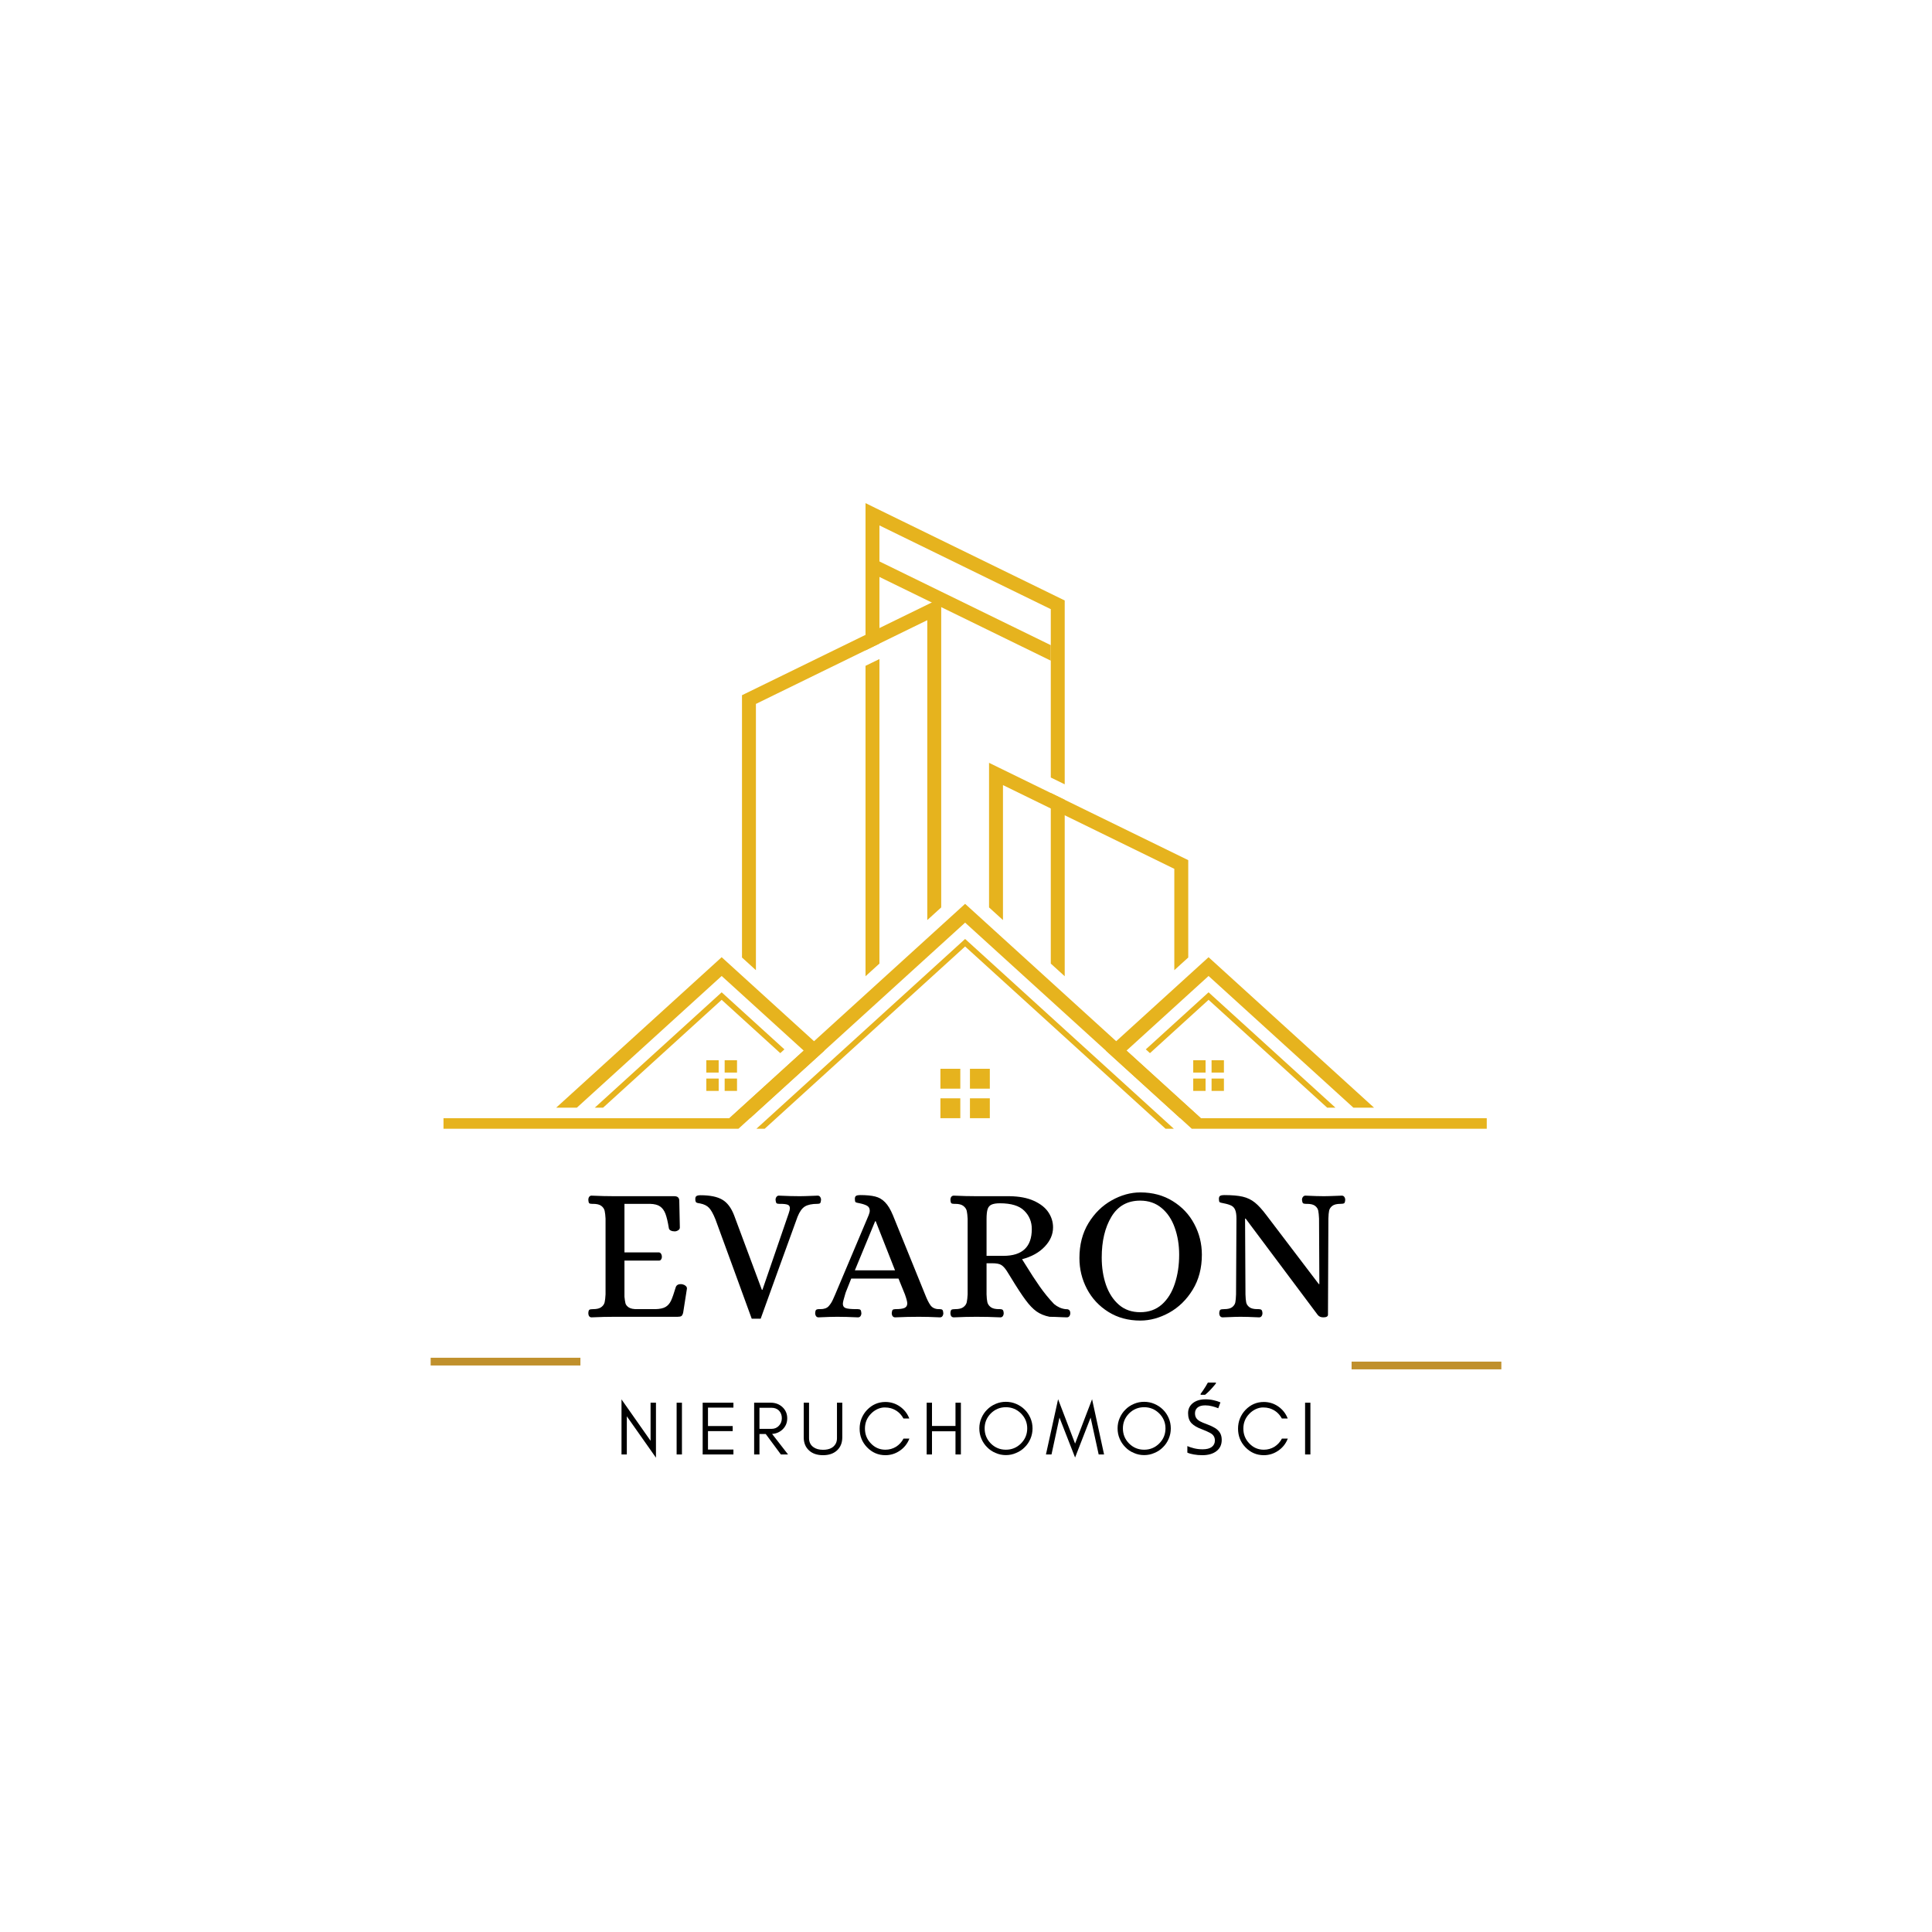 <svg xmlns="http://www.w3.org/2000/svg" xmlns:xlink="http://www.w3.org/1999/xlink" width="500" zoomAndPan="magnify" viewBox="0 0 375 375" height="500" preserveAspectRatio="xMidYMid meet" version="1.2"><defs><clipPath id="4702e27382"><path d="M 167 97.621 L 207 97.621 L 207 190 L 167 190 Z M 167 97.621 "/></clipPath><clipPath id="63b0ee98fa"><path d="M 146 182 L 228 182 L 228 219.121 L 146 219.121 Z M 146 182 "/></clipPath><clipPath id="482d3539b3"><path d="M 86.082 217 L 288.582 217 L 288.582 219.121 L 86.082 219.121 Z M 86.082 217 "/></clipPath></defs><g id="24dc14580d"><rect x="0" width="375" y="0" height="375" style="fill:#ffffff;fill-opacity:1;stroke:none;"/><rect x="0" width="375" y="0" height="375" style="fill:#ffffff;fill-opacity:1;stroke:none;"/><g style="fill:#000000;fill-opacity:1;"><g transform="translate(119.525, 282.31)"><path style="stroke:none" d="M 2.141 -7.406 L 2.141 0 L 1.109 0 L 1.109 -10.688 L 6.75 -2.656 L 6.75 -10.047 L 7.797 -10.047 L 7.797 0.625 Z M 2.141 -7.406 "/></g></g><g style="fill:#000000;fill-opacity:1;"><g transform="translate(130.224, 282.31)"><path style="stroke:none" d="M 2.141 0 L 1.109 0 L 1.109 -10.047 L 2.141 -10.047 Z M 2.141 0 "/></g></g><g style="fill:#000000;fill-opacity:1;"><g transform="translate(135.279, 282.31)"><path style="stroke:none" d="M 7.078 0 L 1.109 0 L 1.109 -10.047 L 7.078 -10.047 L 7.078 -9.094 L 2.141 -9.094 L 2.141 -5.516 L 6.938 -5.516 L 6.938 -4.531 L 2.141 -4.531 L 2.141 -0.953 L 7.078 -0.953 Z M 7.078 0 "/></g></g><g style="fill:#000000;fill-opacity:1;"><g transform="translate(145.27, 282.31)"><path style="stroke:none" d="M 2.141 -4.969 L 4.484 -4.969 C 5.055 -4.969 5.531 -5.164 5.906 -5.562 C 6.289 -5.957 6.484 -6.453 6.484 -7.047 C 6.484 -7.629 6.301 -8.113 5.938 -8.5 C 5.57 -8.875 5.086 -9.062 4.484 -9.062 L 2.141 -9.062 Z M 7.531 -7.016 C 7.531 -6.141 7.219 -5.41 6.594 -4.828 C 6.039 -4.316 5.375 -4.035 4.594 -3.984 L 7.688 0 L 6.297 0 L 3.359 -3.969 L 2.141 -3.969 L 2.141 0 L 1.109 0 L 1.109 -10.047 L 4.328 -10.047 C 5.223 -10.047 5.977 -9.766 6.594 -9.203 C 7.219 -8.617 7.531 -7.891 7.531 -7.016 Z M 7.531 -7.016 "/></g></g><g style="fill:#000000;fill-opacity:1;"><g transform="translate(155.112, 282.31)"><path style="stroke:none" d="M 8.375 -3.328 C 8.375 -2.242 8.02 -1.383 7.312 -0.75 C 6.645 -0.156 5.754 0.141 4.641 0.141 C 3.516 0.141 2.617 -0.156 1.953 -0.75 C 1.242 -1.383 0.891 -2.242 0.891 -3.328 L 0.891 -10.047 L 1.922 -10.047 L 1.922 -3.172 C 1.922 -2.422 2.195 -1.844 2.75 -1.438 C 3.219 -1.082 3.848 -0.906 4.641 -0.906 C 5.867 -0.906 6.695 -1.316 7.125 -2.141 C 7.27 -2.43 7.344 -2.773 7.344 -3.172 L 7.344 -10.047 L 8.375 -10.047 Z M 8.375 -3.328 "/></g></g><g style="fill:#000000;fill-opacity:1;"><g transform="translate(166.182, 282.31)"><path style="stroke:none" d="M 10.328 -3.078 C 9.953 -2.109 9.344 -1.332 8.5 -0.75 C 7.645 -0.156 6.703 0.141 5.672 0.141 C 4.285 0.141 3.098 -0.367 2.109 -1.391 C 1.148 -2.391 0.672 -3.598 0.672 -5.016 C 0.672 -5.711 0.797 -6.375 1.047 -7 C 1.305 -7.625 1.66 -8.172 2.109 -8.641 C 3.098 -9.672 4.285 -10.188 5.672 -10.188 C 6.703 -10.188 7.641 -9.895 8.484 -9.312 C 9.328 -8.719 9.938 -7.941 10.312 -6.984 L 9.172 -6.984 C 8.629 -7.984 7.82 -8.645 6.75 -8.969 C 6.395 -9.07 5.988 -9.125 5.531 -9.125 C 5.062 -9.125 4.586 -9.016 4.109 -8.797 C 3.629 -8.566 3.211 -8.266 2.859 -7.891 C 2.086 -7.098 1.703 -6.141 1.703 -5.016 C 1.703 -3.898 2.086 -2.941 2.859 -2.141 C 3.629 -1.328 4.566 -0.922 5.672 -0.922 C 6.422 -0.922 7.113 -1.113 7.75 -1.5 C 8.363 -1.895 8.844 -2.422 9.188 -3.078 Z M 10.328 -3.078 "/></g></g><g style="fill:#000000;fill-opacity:1;"><g transform="translate(178.758, 282.31)"><path style="stroke:none" d="M 2.141 0 L 1.109 0 L 1.109 -10.047 L 2.141 -10.047 L 2.141 -5.531 L 6.703 -5.531 L 6.703 -10.047 L 7.75 -10.047 L 7.75 0 L 6.703 0 L 6.703 -4.5 L 2.141 -4.5 Z M 2.141 0 "/></g></g><g style="fill:#000000;fill-opacity:1;"><g transform="translate(189.414, 282.31)"><path style="stroke:none" d="M 9.969 -5.062 C 9.969 -6.188 9.562 -7.156 8.75 -7.969 C 7.938 -8.77 6.961 -9.172 5.828 -9.172 C 4.691 -9.172 3.719 -8.77 2.906 -7.969 C 2.102 -7.156 1.703 -6.188 1.703 -5.062 C 1.703 -3.914 2.102 -2.938 2.906 -2.125 C 3.719 -1.32 4.691 -0.922 5.828 -0.922 C 6.961 -0.922 7.938 -1.32 8.75 -2.125 C 9.562 -2.938 9.969 -3.914 9.969 -5.062 Z M 11 -5.062 C 11 -4.344 10.863 -3.672 10.594 -3.047 C 10.32 -2.41 9.953 -1.863 9.484 -1.406 C 9.016 -0.926 8.461 -0.555 7.828 -0.297 C 7.203 -0.016 6.535 0.125 5.828 0.125 C 5.117 0.125 4.453 -0.016 3.828 -0.297 C 3.191 -0.555 2.645 -0.926 2.188 -1.406 C 1.719 -1.863 1.348 -2.41 1.078 -3.047 C 0.805 -3.672 0.672 -4.344 0.672 -5.062 C 0.672 -5.77 0.805 -6.438 1.078 -7.062 C 1.348 -7.695 1.719 -8.242 2.188 -8.703 C 2.645 -9.172 3.191 -9.539 3.828 -9.812 C 4.453 -10.082 5.117 -10.219 5.828 -10.219 C 6.535 -10.219 7.203 -10.082 7.828 -9.812 C 8.461 -9.539 9.016 -9.172 9.484 -8.703 C 9.953 -8.242 10.32 -7.695 10.594 -7.062 C 10.863 -6.438 11 -5.77 11 -5.062 Z M 11 -5.062 "/></g></g><g style="fill:#000000;fill-opacity:1;"><g transform="translate(202.877, 282.31)"><path style="stroke:none" d="M 10.375 0 L 8.812 -7.156 L 5.797 0.594 L 2.766 -7.156 L 1.219 0 L 0.141 0 L 2.5 -10.719 L 5.797 -2.109 L 9.094 -10.719 L 11.422 0 Z M 10.375 0 "/></g></g><g style="fill:#000000;fill-opacity:1;"><g transform="translate(216.251, 282.31)"><path style="stroke:none" d="M 9.969 -5.062 C 9.969 -6.188 9.562 -7.156 8.75 -7.969 C 7.938 -8.77 6.961 -9.172 5.828 -9.172 C 4.691 -9.172 3.719 -8.77 2.906 -7.969 C 2.102 -7.156 1.703 -6.188 1.703 -5.062 C 1.703 -3.914 2.102 -2.938 2.906 -2.125 C 3.719 -1.32 4.691 -0.922 5.828 -0.922 C 6.961 -0.922 7.938 -1.32 8.75 -2.125 C 9.562 -2.938 9.969 -3.914 9.969 -5.062 Z M 11 -5.062 C 11 -4.344 10.863 -3.672 10.594 -3.047 C 10.32 -2.41 9.953 -1.863 9.484 -1.406 C 9.016 -0.926 8.461 -0.555 7.828 -0.297 C 7.203 -0.016 6.535 0.125 5.828 0.125 C 5.117 0.125 4.453 -0.016 3.828 -0.297 C 3.191 -0.555 2.645 -0.926 2.188 -1.406 C 1.719 -1.863 1.348 -2.41 1.078 -3.047 C 0.805 -3.672 0.672 -4.344 0.672 -5.062 C 0.672 -5.77 0.805 -6.438 1.078 -7.062 C 1.348 -7.695 1.719 -8.242 2.188 -8.703 C 2.645 -9.172 3.191 -9.539 3.828 -9.812 C 4.453 -10.082 5.117 -10.219 5.828 -10.219 C 6.535 -10.219 7.203 -10.082 7.828 -9.812 C 8.461 -9.539 9.016 -9.172 9.484 -8.703 C 9.953 -8.242 10.32 -7.695 10.594 -7.062 C 10.863 -6.438 11 -5.77 11 -5.062 Z M 11 -5.062 "/></g></g><g style="fill:#000000;fill-opacity:1;"><g transform="translate(229.714, 282.31)"><path style="stroke:none" d="M 7.422 -2.828 C 7.422 -1.891 7.078 -1.16 6.391 -0.641 C 5.711 -0.117 4.801 0.141 3.656 0.141 C 3.062 0.141 2.508 0.094 2 0 C 1.5 -0.082 1.082 -0.203 0.75 -0.359 L 0.75 -1.625 C 1.102 -1.469 1.547 -1.32 2.078 -1.188 C 2.609 -1.062 3.148 -1 3.703 -1 C 4.484 -1 5.078 -1.148 5.484 -1.453 C 5.891 -1.766 6.094 -2.18 6.094 -2.703 C 6.094 -3.047 6.016 -3.336 5.859 -3.578 C 5.711 -3.816 5.457 -4.031 5.094 -4.219 C 4.727 -4.414 4.234 -4.633 3.609 -4.875 C 2.703 -5.195 2.02 -5.594 1.562 -6.062 C 1.113 -6.539 0.891 -7.191 0.891 -8.016 C 0.891 -8.566 1.031 -9.039 1.312 -9.438 C 1.602 -9.844 2 -10.156 2.5 -10.375 C 3 -10.594 3.582 -10.703 4.25 -10.703 C 4.82 -10.703 5.348 -10.645 5.828 -10.531 C 6.316 -10.426 6.766 -10.285 7.172 -10.109 L 6.75 -8.969 C 6.383 -9.125 5.984 -9.254 5.547 -9.359 C 5.117 -9.473 4.68 -9.531 4.234 -9.531 C 3.566 -9.531 3.066 -9.391 2.734 -9.109 C 2.398 -8.828 2.234 -8.457 2.234 -8 C 2.234 -7.645 2.305 -7.348 2.453 -7.109 C 2.598 -6.867 2.836 -6.648 3.172 -6.453 C 3.516 -6.266 3.969 -6.07 4.531 -5.875 C 5.156 -5.645 5.68 -5.398 6.109 -5.141 C 6.535 -4.879 6.859 -4.566 7.078 -4.203 C 7.305 -3.836 7.422 -3.379 7.422 -2.828 Z M 6.297 -13.953 L 6.297 -13.797 C 6.172 -13.617 5.984 -13.391 5.734 -13.109 C 5.492 -12.828 5.234 -12.547 4.953 -12.266 C 4.672 -11.984 4.414 -11.754 4.188 -11.578 L 3.328 -11.578 L 3.328 -11.766 C 3.461 -11.941 3.617 -12.16 3.797 -12.422 C 3.973 -12.68 4.145 -12.945 4.312 -13.219 C 4.477 -13.488 4.617 -13.734 4.734 -13.953 Z M 6.297 -13.953 "/></g></g><g style="fill:#000000;fill-opacity:1;"><g transform="translate(239.631, 282.31)"><path style="stroke:none" d="M 10.328 -3.078 C 9.953 -2.109 9.344 -1.332 8.5 -0.75 C 7.645 -0.156 6.703 0.141 5.672 0.141 C 4.285 0.141 3.098 -0.367 2.109 -1.391 C 1.148 -2.391 0.672 -3.598 0.672 -5.016 C 0.672 -5.711 0.797 -6.375 1.047 -7 C 1.305 -7.625 1.66 -8.172 2.109 -8.641 C 3.098 -9.672 4.285 -10.188 5.672 -10.188 C 6.703 -10.188 7.641 -9.895 8.484 -9.312 C 9.328 -8.719 9.938 -7.941 10.312 -6.984 L 9.172 -6.984 C 8.629 -7.984 7.82 -8.645 6.75 -8.969 C 6.395 -9.07 5.988 -9.125 5.531 -9.125 C 5.062 -9.125 4.586 -9.016 4.109 -8.797 C 3.629 -8.566 3.211 -8.266 2.859 -7.891 C 2.086 -7.098 1.703 -6.141 1.703 -5.016 C 1.703 -3.898 2.086 -2.941 2.859 -2.141 C 3.629 -1.328 4.566 -0.922 5.672 -0.922 C 6.422 -0.922 7.113 -1.113 7.75 -1.5 C 8.363 -1.895 8.844 -2.422 9.188 -3.078 Z M 10.328 -3.078 "/></g></g><g style="fill:#000000;fill-opacity:1;"><g transform="translate(252.207, 282.31)"><path style="stroke:none" d="M 2.141 0 L 1.109 0 L 1.109 -10.047 L 2.141 -10.047 Z M 2.141 0 "/></g></g><path style="fill:none;stroke-width:2;stroke-linecap:butt;stroke-linejoin:miter;stroke:#c0902c;stroke-opacity:1;stroke-miterlimit:4;" d="M -0.001 1 L 38.755 1 " transform="matrix(0.75,0,0,0.75,83.59,263.539)"/><path style="fill:none;stroke-width:2;stroke-linecap:butt;stroke-linejoin:miter;stroke:#c0902c;stroke-opacity:1;stroke-miterlimit:4;" d="M 0.002 1 L 38.757 1 " transform="matrix(0.75,0,0,0.75,262.342,264.289)"/><g style="fill:#000000;fill-opacity:1;"><g transform="translate(112.598, 255.588)"><path style="stroke:none" d="M 2.219 0.109 C 2.02 0.109 1.863 0.031 1.75 -0.125 C 1.645 -0.289 1.594 -0.484 1.594 -0.703 C 1.613 -1.078 1.688 -1.301 1.812 -1.375 C 1.938 -1.445 2.172 -1.484 2.516 -1.484 C 3.234 -1.484 3.766 -1.613 4.109 -1.875 C 4.461 -2.133 4.68 -2.453 4.766 -2.828 C 4.848 -3.211 4.906 -3.719 4.938 -4.344 L 4.938 -19.062 C 4.906 -19.688 4.848 -20.188 4.766 -20.562 C 4.68 -20.945 4.461 -21.27 4.109 -21.531 C 3.766 -21.789 3.234 -21.922 2.516 -21.922 L 2.297 -21.922 C 2.047 -21.922 1.867 -21.961 1.766 -22.047 C 1.672 -22.141 1.613 -22.359 1.594 -22.703 C 1.594 -22.922 1.645 -23.109 1.75 -23.266 C 1.863 -23.43 2.02 -23.516 2.219 -23.516 C 3.852 -23.441 5.328 -23.406 6.641 -23.406 L 18.281 -23.406 C 18.926 -23.406 19.25 -23.109 19.25 -22.516 L 19.359 -17.328 C 19.359 -17.098 19.242 -16.914 19.016 -16.781 C 18.797 -16.645 18.578 -16.578 18.359 -16.578 C 18.066 -16.578 17.805 -16.633 17.578 -16.75 C 17.359 -16.863 17.238 -17.031 17.219 -17.25 C 17.02 -18.457 16.801 -19.375 16.562 -20 C 16.32 -20.633 15.973 -21.109 15.516 -21.422 C 15.066 -21.734 14.422 -21.898 13.578 -21.922 L 8.609 -21.922 L 8.609 -12.5 L 15.312 -12.5 C 15.488 -12.477 15.625 -12.383 15.719 -12.219 C 15.82 -12.062 15.875 -11.867 15.875 -11.641 C 15.875 -11.441 15.82 -11.27 15.719 -11.125 C 15.625 -10.977 15.488 -10.906 15.312 -10.906 L 8.609 -10.906 L 8.609 -3.891 C 8.66 -3.367 8.723 -2.953 8.797 -2.641 C 8.867 -2.336 9.086 -2.062 9.453 -1.812 C 9.828 -1.57 10.41 -1.461 11.203 -1.484 L 14.609 -1.484 C 15.473 -1.504 16.129 -1.645 16.578 -1.906 C 17.023 -2.164 17.379 -2.566 17.641 -3.109 C 17.898 -3.66 18.211 -4.551 18.578 -5.781 C 18.754 -6.227 19.176 -6.406 19.844 -6.312 C 20.094 -6.258 20.305 -6.156 20.484 -6 C 20.672 -5.852 20.754 -5.672 20.734 -5.453 L 20 -0.781 C 19.914 -0.457 19.801 -0.242 19.656 -0.141 C 19.508 -0.047 19.266 0 18.922 0 L 6.672 0 C 5.336 0 3.852 0.035 2.219 0.109 Z M 2.219 0.109 "/></g></g><g style="fill:#000000;fill-opacity:1;"><g transform="translate(134.629, 255.588)"><path style="stroke:none" d="M 11.281 0.375 C 10.531 -1.656 9.352 -4.883 7.75 -9.312 C 6.145 -13.738 4.973 -16.941 4.234 -18.922 C 3.805 -19.984 3.395 -20.723 3 -21.141 C 2.602 -21.566 2.023 -21.852 1.266 -22 C 1.16 -22.02 1.008 -22.047 0.812 -22.078 C 0.613 -22.117 0.484 -22.195 0.422 -22.312 C 0.359 -22.426 0.328 -22.602 0.328 -22.844 C 0.328 -23.145 0.406 -23.344 0.562 -23.438 C 0.727 -23.539 0.984 -23.594 1.328 -23.594 C 3.191 -23.594 4.602 -23.305 5.562 -22.734 C 6.531 -22.172 7.297 -21.16 7.859 -19.703 L 13.25 -5.234 L 13.359 -5.234 L 18.469 -20.109 C 18.613 -20.523 18.688 -20.844 18.688 -21.062 C 18.688 -21.414 18.547 -21.645 18.266 -21.75 C 17.984 -21.863 17.508 -21.922 16.844 -21.922 L 16.625 -21.922 C 16.375 -21.922 16.195 -21.961 16.094 -22.047 C 16 -22.141 15.938 -22.359 15.906 -22.703 C 15.906 -22.922 15.961 -23.109 16.078 -23.266 C 16.191 -23.43 16.348 -23.516 16.547 -23.516 C 18.148 -23.441 19.5 -23.406 20.594 -23.406 C 21.062 -23.406 21.961 -23.43 23.297 -23.484 L 24.078 -23.516 C 24.297 -23.516 24.457 -23.43 24.562 -23.266 C 24.676 -23.109 24.734 -22.922 24.734 -22.703 C 24.711 -22.359 24.648 -22.141 24.547 -22.047 C 24.453 -21.961 24.281 -21.922 24.031 -21.922 C 22.969 -21.922 22.156 -21.75 21.594 -21.406 C 21.039 -21.062 20.566 -20.395 20.172 -19.406 C 19.43 -17.375 18.238 -14.086 16.594 -9.547 C 14.945 -5.016 13.754 -1.707 13.016 0.375 Z M 11.281 0.375 "/></g></g><g style="fill:#000000;fill-opacity:1;"><g transform="translate(158.662, 255.588)"><path style="stroke:none" d="M 0.219 0.109 C 0 0.109 -0.16 0.031 -0.266 -0.125 C -0.379 -0.289 -0.438 -0.484 -0.438 -0.703 C -0.414 -1.078 -0.344 -1.301 -0.219 -1.375 C -0.094 -1.445 0.051 -1.484 0.219 -1.484 C 0.395 -1.484 0.508 -1.484 0.562 -1.484 C 1.301 -1.484 1.844 -1.676 2.188 -2.062 C 2.531 -2.445 2.805 -2.879 3.016 -3.359 C 3.234 -3.836 3.379 -4.164 3.453 -4.344 L 9.938 -19.703 C 10.082 -20.066 10.156 -20.363 10.156 -20.594 C 10.156 -21.031 9.984 -21.348 9.641 -21.547 C 9.297 -21.742 8.816 -21.906 8.203 -22.031 C 7.773 -22.102 7.508 -22.176 7.406 -22.25 C 7.312 -22.332 7.266 -22.547 7.266 -22.891 C 7.266 -23.18 7.344 -23.375 7.5 -23.469 C 7.664 -23.57 7.922 -23.625 8.266 -23.625 C 9.504 -23.625 10.488 -23.531 11.219 -23.344 C 11.945 -23.164 12.582 -22.797 13.125 -22.234 C 13.676 -21.68 14.188 -20.836 14.656 -19.703 L 20.891 -4.344 C 21.254 -3.406 21.609 -2.695 21.953 -2.219 C 22.305 -1.75 22.828 -1.504 23.516 -1.484 L 23.734 -1.484 C 23.984 -1.484 24.156 -1.438 24.25 -1.344 C 24.352 -1.258 24.414 -1.047 24.438 -0.703 C 24.438 -0.484 24.379 -0.289 24.266 -0.125 C 24.16 0.031 24 0.109 23.781 0.109 C 22.195 0.035 20.836 0 19.703 0 C 18.211 0 16.676 0.035 15.094 0.109 C 14.875 0.109 14.707 0.031 14.594 -0.125 C 14.477 -0.289 14.422 -0.484 14.422 -0.703 C 14.453 -1.047 14.516 -1.258 14.609 -1.344 C 14.711 -1.438 14.891 -1.484 15.141 -1.484 C 15.973 -1.484 16.562 -1.562 16.906 -1.719 C 17.258 -1.883 17.438 -2.176 17.438 -2.594 C 17.438 -2.914 17.285 -3.5 16.984 -4.344 L 15.734 -7.422 L 6.562 -7.422 C 5.945 -5.891 5.594 -5 5.5 -4.75 C 5.414 -4.5 5.375 -4.363 5.375 -4.344 C 5.082 -3.406 4.938 -2.797 4.938 -2.516 C 4.938 -2.098 5.117 -1.82 5.484 -1.688 C 5.859 -1.551 6.566 -1.484 7.609 -1.484 L 7.828 -1.484 C 8.078 -1.484 8.25 -1.438 8.344 -1.344 C 8.445 -1.258 8.508 -1.047 8.531 -0.703 C 8.531 -0.484 8.473 -0.289 8.359 -0.125 C 8.254 0.031 8.086 0.109 7.859 0.109 C 6.273 0.035 4.93 0 3.828 0 C 3.035 0 1.832 0.035 0.219 0.109 Z M 7.266 -9.016 L 15.062 -9.016 L 11.312 -18.547 L 11.203 -18.547 Z M 7.266 -9.016 "/></g></g><g style="fill:#000000;fill-opacity:1;"><g transform="translate(182.88, 255.588)"><path style="stroke:none" d="M 2.266 0.109 C 2.035 0.109 1.863 0.031 1.75 -0.125 C 1.645 -0.289 1.594 -0.484 1.594 -0.703 C 1.613 -1.078 1.688 -1.301 1.812 -1.375 C 1.938 -1.445 2.172 -1.484 2.516 -1.484 C 3.234 -1.484 3.766 -1.613 4.109 -1.875 C 4.461 -2.133 4.68 -2.453 4.766 -2.828 C 4.848 -3.211 4.906 -3.719 4.938 -4.344 L 4.938 -19.031 C 4.906 -19.676 4.848 -20.18 4.766 -20.547 C 4.68 -20.922 4.461 -21.242 4.109 -21.516 C 3.766 -21.785 3.234 -21.922 2.516 -21.922 L 2.297 -21.922 C 2.047 -21.922 1.867 -21.961 1.766 -22.047 C 1.672 -22.141 1.613 -22.359 1.594 -22.703 C 1.594 -22.922 1.645 -23.109 1.75 -23.266 C 1.863 -23.43 2.035 -23.516 2.266 -23.516 C 3.867 -23.441 5.336 -23.406 6.672 -23.406 L 13.062 -23.406 C 14.957 -23.383 16.539 -23.082 17.812 -22.5 C 19.094 -21.914 20.031 -21.172 20.625 -20.266 C 21.219 -19.367 21.516 -18.398 21.516 -17.359 C 21.516 -15.992 20.973 -14.742 19.891 -13.609 C 18.816 -12.473 17.352 -11.66 15.5 -11.172 L 16.141 -10.156 C 17.172 -8.477 18.109 -7.039 18.953 -5.844 C 19.797 -4.645 20.711 -3.523 21.703 -2.484 C 22.391 -1.91 23.129 -1.578 23.922 -1.484 C 23.973 -1.484 24.082 -1.477 24.25 -1.469 C 24.426 -1.457 24.57 -1.391 24.688 -1.266 C 24.801 -1.141 24.859 -0.953 24.859 -0.703 C 24.859 -0.484 24.801 -0.289 24.688 -0.125 C 24.57 0.031 24.406 0.109 24.188 0.109 L 23.219 0.078 C 22.133 0.023 21.344 0 20.844 0 C 19.852 -0.195 19.004 -0.547 18.297 -1.047 C 17.598 -1.555 16.898 -2.285 16.203 -3.234 C 15.492 -4.172 14.492 -5.703 13.203 -7.828 L 12.531 -8.906 C 12.164 -9.469 11.805 -9.852 11.453 -10.062 C 11.109 -10.281 10.52 -10.391 9.688 -10.391 L 8.609 -10.391 L 8.609 -4.344 C 8.629 -3.719 8.68 -3.211 8.766 -2.828 C 8.859 -2.453 9.078 -2.133 9.422 -1.875 C 9.766 -1.613 10.297 -1.484 11.016 -1.484 L 11.234 -1.484 C 11.461 -1.484 11.629 -1.438 11.734 -1.344 C 11.848 -1.258 11.914 -1.047 11.938 -0.703 C 11.938 -0.484 11.879 -0.289 11.766 -0.125 C 11.66 0.031 11.5 0.109 11.281 0.109 C 9.695 0.035 8.148 0 6.641 0 C 5.328 0 3.867 0.035 2.266 0.109 Z M 11.875 -11.828 C 15.551 -11.828 17.391 -13.562 17.391 -17.031 C 17.391 -18.438 16.906 -19.617 15.938 -20.578 C 14.977 -21.547 13.398 -22.031 11.203 -22.031 C 10.484 -22.031 9.938 -21.941 9.562 -21.766 C 9.195 -21.598 8.945 -21.301 8.812 -20.875 C 8.676 -20.457 8.609 -19.816 8.609 -18.953 L 8.609 -11.828 Z M 11.875 -11.828 "/></g></g><g style="fill:#000000;fill-opacity:1;"><g transform="translate(207.766, 255.588)"><path style="stroke:none" d="M 13.578 0.734 C 11.223 0.734 9.148 0.172 7.359 -0.953 C 5.566 -2.078 4.18 -3.566 3.203 -5.422 C 2.234 -7.273 1.75 -9.266 1.75 -11.391 C 1.75 -13.984 2.332 -16.242 3.5 -18.172 C 4.676 -20.098 6.176 -21.57 8 -22.594 C 9.832 -23.625 11.691 -24.141 13.578 -24.141 C 15.953 -24.141 18.047 -23.578 19.859 -22.453 C 21.68 -21.328 23.078 -19.844 24.047 -18 C 25.023 -16.164 25.516 -14.188 25.516 -12.062 C 25.516 -9.457 24.922 -7.188 23.734 -5.25 C 22.547 -3.312 21.023 -1.828 19.172 -0.797 C 17.316 0.223 15.453 0.734 13.578 0.734 Z M 13.547 -0.891 C 15.223 -0.891 16.625 -1.391 17.75 -2.391 C 18.875 -3.391 19.711 -4.738 20.266 -6.438 C 20.828 -8.133 21.109 -10.008 21.109 -12.062 C 21.109 -13.957 20.82 -15.703 20.25 -17.297 C 19.688 -18.898 18.832 -20.176 17.688 -21.125 C 16.551 -22.07 15.172 -22.547 13.547 -22.547 C 11.066 -22.547 9.203 -21.5 7.953 -19.406 C 6.703 -17.32 6.078 -14.688 6.078 -11.5 C 6.078 -9.57 6.352 -7.801 6.906 -6.188 C 7.469 -4.582 8.305 -3.297 9.422 -2.328 C 10.535 -1.367 11.91 -0.891 13.547 -0.891 Z M 13.547 -0.891 "/></g></g><g style="fill:#000000;fill-opacity:1;"><g transform="translate(235.026, 255.588)"><path style="stroke:none" d="M 2.297 0.109 C 2.078 0.109 1.91 0.031 1.797 -0.125 C 1.68 -0.289 1.625 -0.484 1.625 -0.703 C 1.656 -1.078 1.734 -1.301 1.859 -1.375 C 1.984 -1.445 2.219 -1.484 2.562 -1.484 C 3.281 -1.484 3.805 -1.613 4.141 -1.875 C 4.473 -2.133 4.676 -2.441 4.75 -2.797 C 4.82 -3.16 4.867 -3.676 4.891 -4.344 L 4.969 -19.062 C 4.969 -19.801 4.883 -20.363 4.719 -20.75 C 4.562 -21.133 4.312 -21.41 3.969 -21.578 C 3.625 -21.754 3.129 -21.906 2.484 -22.031 C 2.066 -22.102 1.805 -22.176 1.703 -22.25 C 1.609 -22.332 1.562 -22.547 1.562 -22.891 C 1.562 -23.18 1.641 -23.375 1.797 -23.469 C 1.961 -23.57 2.219 -23.625 2.562 -23.625 C 4.094 -23.625 5.301 -23.52 6.188 -23.312 C 7.082 -23.102 7.867 -22.723 8.547 -22.172 C 9.223 -21.629 9.973 -20.805 10.797 -19.703 L 20.953 -6.344 L 21.062 -6.344 L 21 -19.062 C 20.969 -19.727 20.914 -20.238 20.844 -20.594 C 20.77 -20.957 20.566 -21.27 20.234 -21.531 C 19.898 -21.789 19.375 -21.922 18.656 -21.922 L 18.438 -21.922 C 18.188 -21.922 18.004 -21.961 17.891 -22.047 C 17.785 -22.141 17.719 -22.359 17.688 -22.703 C 17.688 -22.922 17.75 -23.109 17.875 -23.266 C 18 -23.43 18.16 -23.516 18.359 -23.516 C 19.941 -23.441 21.129 -23.406 21.922 -23.406 C 22.391 -23.406 23.289 -23.43 24.625 -23.484 L 25.406 -23.516 C 25.633 -23.516 25.801 -23.43 25.906 -23.266 C 26.02 -23.109 26.078 -22.922 26.078 -22.703 C 26.055 -22.328 25.984 -22.102 25.859 -22.031 C 25.734 -21.957 25.5 -21.922 25.156 -21.922 C 24.438 -21.922 23.91 -21.789 23.578 -21.531 C 23.242 -21.27 23.035 -20.957 22.953 -20.594 C 22.879 -20.238 22.832 -19.727 22.812 -19.062 L 22.734 -0.375 C 22.711 -0.051 22.406 0.109 21.812 0.109 C 21.344 0.109 20.984 -0.051 20.734 -0.375 L 6.75 -19.062 L 6.641 -19.062 L 6.719 -4.344 C 6.738 -3.676 6.785 -3.16 6.859 -2.797 C 6.93 -2.441 7.133 -2.133 7.469 -1.875 C 7.801 -1.613 8.328 -1.484 9.047 -1.484 L 9.266 -1.484 C 9.516 -1.484 9.695 -1.438 9.812 -1.344 C 9.926 -1.258 9.992 -1.047 10.016 -0.703 C 10.016 -0.484 9.957 -0.289 9.844 -0.125 C 9.738 0.031 9.57 0.109 9.344 0.109 C 7.758 0.035 6.562 0 5.75 0 C 5.25 0 4.383 0.023 3.156 0.078 Z M 2.297 0.109 "/></g></g><g clip-rule="nonzero" clip-path="url(#4702e27382)"><path style=" stroke:none;fill-rule:nonzero;fill:#e6b31e;fill-opacity:1;" d="M 169.938 98.609 L 206.66 116.551 L 206.66 152.234 L 203.957 150.914 L 203.957 118.238 L 170.699 101.984 L 170.699 124.914 L 167.996 126.234 L 167.996 97.656 Z M 206.66 155.238 L 206.66 189.488 L 203.957 187.031 L 203.957 153.918 Z M 167.996 189.488 L 167.996 129.238 L 170.699 127.918 L 170.699 187.031 Z M 167.996 189.488 "/></g><path style=" stroke:none;fill-rule:nonzero;fill:#e6b31e;fill-opacity:1;" d="M 179.984 120.375 L 146.723 136.629 L 146.723 188.312 L 144.02 185.852 L 144.02 134.941 L 144.781 134.57 L 182.688 116.047 L 182.688 176.129 L 179.984 178.586 Z M 179.984 120.375 "/><path style=" stroke:none;fill-rule:nonzero;fill:#e6b31e;fill-opacity:1;" d="M 193.914 149.012 L 230.637 166.953 L 230.637 185.852 L 227.934 188.312 L 227.934 168.641 L 194.676 152.387 L 194.676 178.586 L 191.973 176.129 L 191.973 148.062 Z M 193.914 149.012 "/><path style=" stroke:none;fill-rule:nonzero;fill:#e6b31e;fill-opacity:1;" d="M 141.574 217.039 L 187.328 175.434 C 202.582 189.305 217.832 203.172 233.086 217.039 L 229.074 217.039 L 187.328 179.082 L 145.586 217.039 Z M 141.574 217.039 "/><path style=" stroke:none;fill-rule:nonzero;fill:#e6b31e;fill-opacity:1;" d="M 229.074 217.039 L 214.645 203.922 L 234.582 185.793 L 266.699 214.996 L 262.691 214.996 L 234.582 189.438 L 218.656 203.922 L 233.086 217.039 Z M 229.074 217.039 "/><path style=" stroke:none;fill-rule:nonzero;fill:#e6b31e;fill-opacity:1;" d="M 107.957 214.996 L 140.074 185.793 L 160.012 203.922 L 145.586 217.039 L 141.574 217.039 L 156 203.922 L 140.074 189.438 L 111.969 214.996 Z M 107.957 214.996 "/><path style=" stroke:none;fill-rule:evenodd;fill:#e6b31e;fill-opacity:1;" d="M 117.059 214.996 L 140.074 194.066 L 151.449 204.414 L 152.254 203.68 L 140.074 192.605 L 115.449 214.996 Z M 117.059 214.996 "/><path style=" stroke:none;fill-rule:evenodd;fill:#e6b31e;fill-opacity:1;" d="M 223.207 204.414 L 234.582 194.066 L 257.602 214.996 L 259.207 214.996 L 234.582 192.605 L 222.402 203.68 Z M 223.207 204.414 "/><g clip-rule="nonzero" clip-path="url(#63b0ee98fa)"><path style=" stroke:none;fill-rule:evenodd;fill:#e6b31e;fill-opacity:1;" d="M 148.43 219.086 L 161.383 207.305 L 187.328 183.711 L 215.57 209.391 L 226.23 219.086 L 227.84 219.086 C 215.355 207.734 198.852 192.727 187.328 182.25 L 146.82 219.086 Z M 148.43 219.086 "/></g><path style=" stroke:none;fill-rule:evenodd;fill:#e6b31e;fill-opacity:1;" d="M 182.535 207.449 L 186.395 207.449 L 186.395 211.309 L 182.535 211.309 Z M 188.266 207.449 L 192.125 207.449 L 192.125 211.309 L 188.266 211.309 Z M 192.125 213.184 L 192.125 217.039 L 188.266 217.039 L 188.266 213.184 Z M 186.395 217.039 L 182.535 217.039 L 182.535 213.184 L 186.395 213.184 Z M 186.395 217.039 "/><path style=" stroke:none;fill-rule:evenodd;fill:#e6b31e;fill-opacity:1;" d="M 231.605 205.789 L 234 205.789 L 234 208.184 L 231.605 208.184 Z M 235.164 205.789 L 237.562 205.789 L 237.562 208.184 L 235.164 208.184 Z M 237.562 209.348 L 237.562 211.746 L 235.164 211.746 L 235.164 209.348 Z M 234 211.746 L 231.605 211.746 L 231.605 209.348 L 234 209.348 Z M 234 211.746 "/><path style=" stroke:none;fill-rule:evenodd;fill:#e6b31e;fill-opacity:1;" d="M 137.098 205.789 L 139.492 205.789 L 139.492 208.184 L 137.098 208.184 Z M 140.656 205.789 L 143.055 205.789 L 143.055 208.184 L 140.656 208.184 Z M 143.055 209.348 L 143.055 211.746 L 140.656 211.746 L 140.656 209.348 Z M 139.496 211.746 L 137.098 211.746 L 137.098 209.348 L 139.496 209.348 Z M 139.496 211.746 "/><path style=" stroke:none;fill-rule:nonzero;fill:#e6b31e;fill-opacity:1;" d="M 170.203 111.742 C 181.457 117.238 192.707 122.738 203.957 128.234 L 203.957 125.227 C 192.707 119.73 181.457 114.23 170.203 108.734 Z M 170.203 111.742 "/><g clip-rule="nonzero" clip-path="url(#482d3539b3)"><path style=" stroke:none;fill-rule:evenodd;fill:#e6b31e;fill-opacity:1;" d="M 86.082 217.039 L 145.586 217.039 L 143.336 219.086 L 86.082 219.086 Z M 229.074 217.039 L 288.578 217.039 L 288.578 219.086 L 231.32 219.086 Z M 229.074 217.039 "/></g></g></svg>